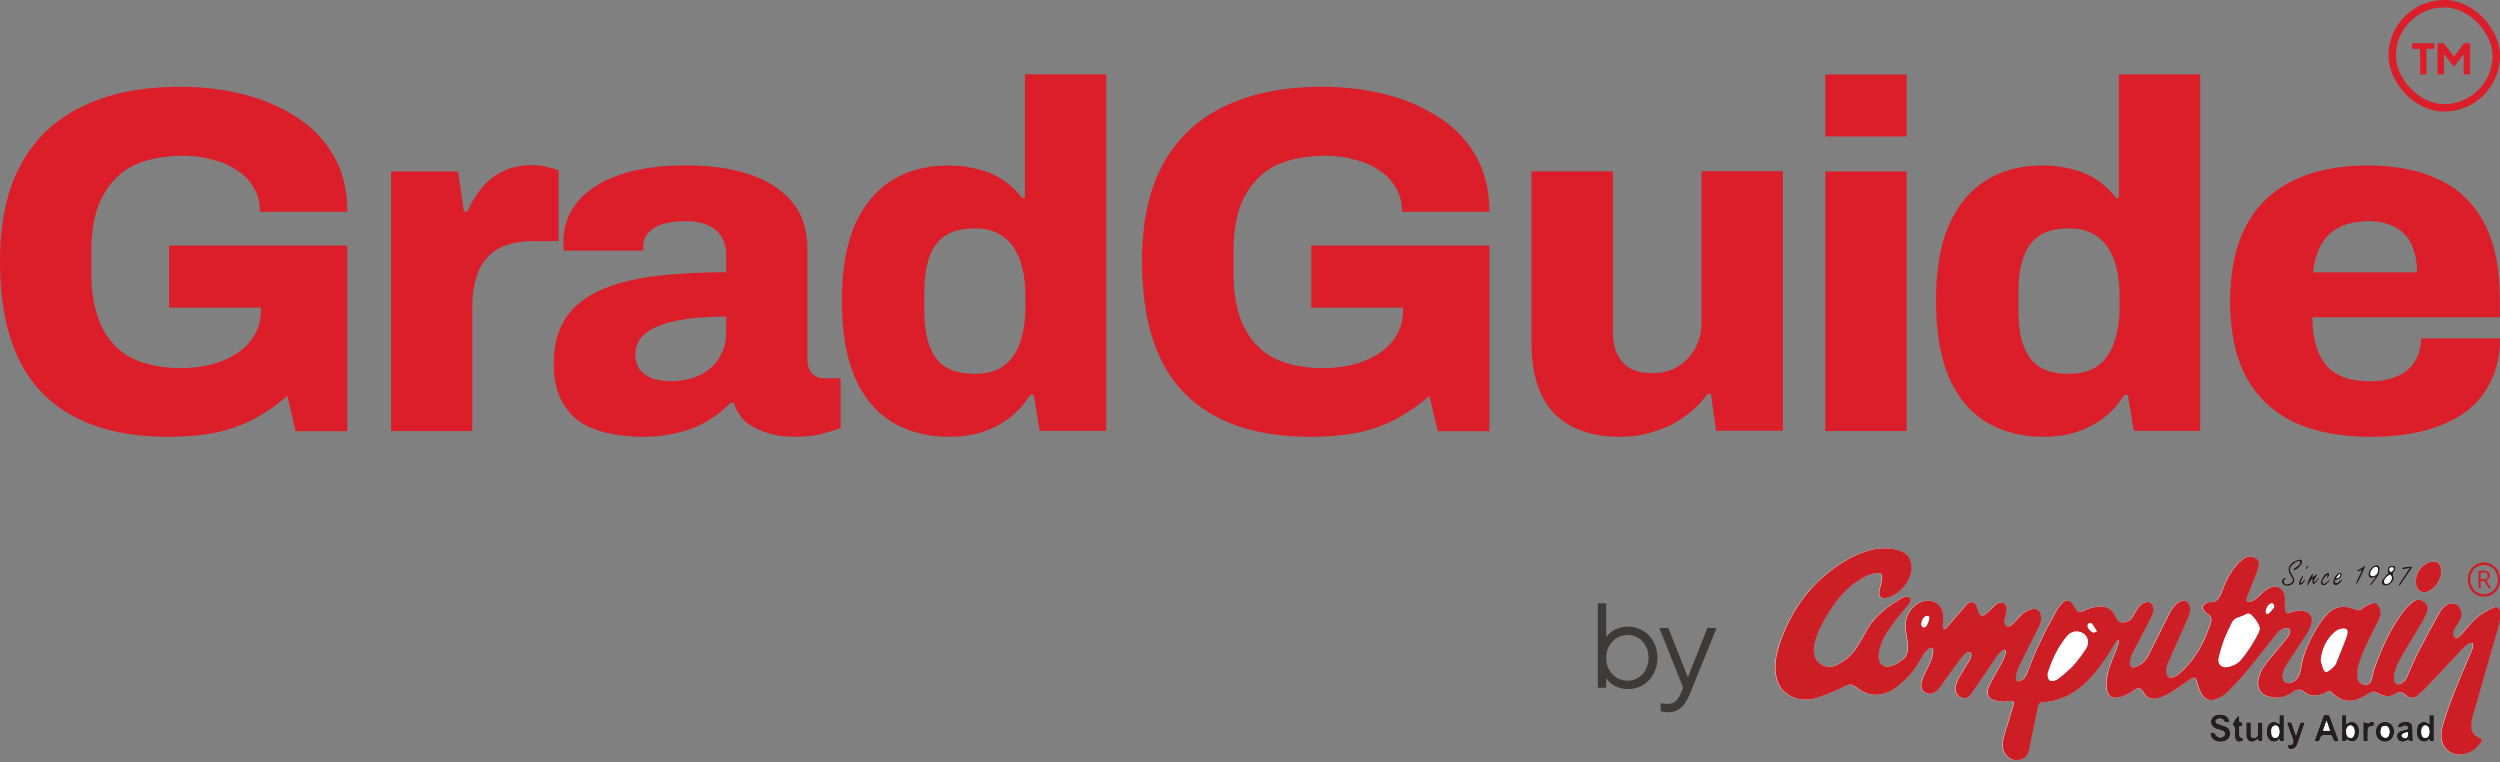 <svg width="269" height="82" viewBox="0 0 269 82" fill="none" xmlns="http://www.w3.org/2000/svg">
<rect x="0" y="0" width="269" height="82" fill="#808080" stroke="none"/>
<path d="M175.176 74.144C174.624 74.144 174.124 74.02 173.676 73.772C173.236 73.516 172.904 73.156 172.68 72.692L172.824 72.56V74H171.924V64.916H172.824V69.008L172.68 68.756C172.936 68.348 173.276 68.024 173.7 67.784C174.132 67.544 174.624 67.424 175.176 67.424C175.784 67.424 176.324 67.572 176.796 67.868C177.276 68.156 177.652 68.552 177.924 69.056C178.204 69.56 178.344 70.136 178.344 70.784C178.344 71.424 178.204 72 177.924 72.512C177.652 73.016 177.276 73.416 176.796 73.712C176.324 74 175.784 74.144 175.176 74.144ZM175.128 73.244C175.56 73.244 175.944 73.136 176.28 72.92C176.624 72.704 176.892 72.412 177.084 72.044C177.284 71.668 177.384 71.248 177.384 70.784C177.384 70.312 177.284 69.892 177.084 69.524C176.892 69.156 176.624 68.864 176.28 68.648C175.944 68.432 175.56 68.324 175.128 68.324C174.696 68.324 174.304 68.432 173.952 68.648C173.608 68.864 173.332 69.16 173.124 69.536C172.924 69.904 172.824 70.32 172.824 70.784C172.824 71.248 172.924 71.668 173.124 72.044C173.332 72.412 173.608 72.704 173.952 72.92C174.304 73.136 174.696 73.244 175.128 73.244ZM179.463 76.64C179.335 76.64 179.203 76.628 179.067 76.604C178.939 76.588 178.811 76.556 178.683 76.508V75.668C178.763 75.676 178.863 75.688 178.983 75.704C179.111 75.728 179.239 75.74 179.367 75.74C179.759 75.74 180.059 75.656 180.267 75.488C180.475 75.328 180.679 75.016 180.879 74.552L181.287 73.592L181.263 74.384L178.539 67.568H179.511L181.743 73.196H181.491L183.711 67.568H184.707L181.767 74.816C181.639 75.128 181.475 75.424 181.275 75.704C181.083 75.984 180.839 76.208 180.543 76.376C180.247 76.552 179.887 76.64 179.463 76.64Z" fill="#3D3A3A"/>
<path d="M18.098 47C12.189 47 7.682 45.445 4.59 42.335C1.525 39.225 0 34.491 0 28.134C0 23.933 0.742 20.454 2.24 17.699C3.765 14.902 5.978 12.829 8.864 11.451C11.777 10.033 15.281 9.337 19.376 9.337C21.836 9.337 24.145 9.623 26.316 10.183C28.487 10.742 30.411 11.601 32.088 12.72C33.764 13.811 35.056 15.216 35.99 16.908C36.911 18.572 37.378 20.523 37.378 22.787H27.979C27.979 21.832 27.759 20.986 27.333 20.25C26.907 19.472 26.302 18.831 25.519 18.34C24.777 17.808 23.897 17.426 22.908 17.18C21.905 16.894 20.86 16.758 19.761 16.758C18.126 16.758 16.669 16.976 15.377 17.399C14.127 17.822 13.096 18.476 12.285 19.363C11.461 20.25 10.842 21.327 10.416 22.596C10.032 23.865 9.826 25.352 9.826 27.043V29.376C9.826 31.64 10.183 33.523 10.897 35.05C11.612 36.565 12.67 37.724 14.099 38.488C15.556 39.225 17.342 39.606 19.431 39.606C21.067 39.606 22.523 39.361 23.815 38.87C25.134 38.379 26.165 37.669 26.907 36.755C27.69 35.801 28.075 34.668 28.075 33.359V33.1H18.194V26.429H37.364V46.4H31.813L30.906 42.58C29.806 43.576 28.611 44.395 27.333 45.077C26.082 45.745 24.694 46.236 23.169 46.563C21.671 46.85 19.981 47 18.098 47ZM42.078 46.373V18.449H49.279L49.925 22.746H50.296C50.722 21.791 51.244 20.945 51.849 20.209C52.495 19.431 53.25 18.831 54.144 18.408C55.064 17.985 56.081 17.767 57.181 17.767C57.826 17.767 58.404 17.835 58.94 17.985C59.475 18.094 59.86 18.217 60.108 18.354V25.938H57.332C56.232 25.938 55.257 26.102 54.391 26.416C53.566 26.702 52.893 27.152 52.357 27.793C51.821 28.393 51.436 29.13 51.189 30.017C50.942 30.904 50.818 31.927 50.818 33.086V46.386H42.078V46.373ZM69.012 47C67.844 47 66.676 46.877 65.549 46.632C64.45 46.413 63.433 46.032 62.512 45.472C61.619 44.872 60.905 44.053 60.382 43.03C59.846 42.007 59.585 40.711 59.585 39.156C59.585 37.138 60.011 35.501 60.863 34.232C61.715 32.963 62.952 31.968 64.546 31.258C66.181 30.521 68.147 30.003 70.414 29.717C72.723 29.43 75.306 29.294 78.151 29.294V27.561C78.151 26.743 77.986 26.075 77.67 25.543C77.354 24.983 76.873 24.547 76.227 24.274C75.622 23.96 74.798 23.796 73.767 23.796C72.846 23.796 72.022 23.906 71.307 24.11C70.634 24.328 70.112 24.642 69.754 25.065C69.397 25.447 69.219 25.924 69.219 26.497V26.975H60.671C60.63 26.797 60.616 26.661 60.616 26.552C60.616 26.416 60.616 26.238 60.616 26.02C60.616 24.356 61.138 22.91 62.169 21.668C63.241 20.427 64.752 19.472 66.704 18.804C68.655 18.135 71.032 17.794 73.808 17.794C76.406 17.794 78.673 18.108 80.583 18.749C82.534 19.39 84.074 20.359 85.173 21.668C86.314 22.978 86.877 24.683 86.877 26.811V38.733C86.877 39.334 87.042 39.811 87.358 40.166C87.715 40.52 88.141 40.698 88.636 40.698H90.45V46.045C90.065 46.222 89.433 46.413 88.581 46.632C87.757 46.877 86.767 47 85.585 47C84.376 47 83.304 46.836 82.383 46.523C81.49 46.236 80.748 45.827 80.143 45.309C79.58 44.749 79.181 44.094 78.975 43.344H78.604C77.931 44.053 77.134 44.681 76.2 45.254C75.306 45.813 74.262 46.25 73.053 46.523C71.898 46.85 70.538 47 69.012 47ZM72.269 41.011C73.121 41.011 73.905 40.889 74.619 40.643C75.334 40.398 75.938 40.057 76.433 39.634C76.969 39.17 77.381 38.624 77.656 37.997C77.972 37.356 78.137 36.674 78.137 35.923V34.068C76.103 34.068 74.358 34.205 72.901 34.491C71.445 34.778 70.318 35.214 69.535 35.814C68.751 36.414 68.367 37.178 68.367 38.092C68.367 38.761 68.531 39.334 68.847 39.784C69.205 40.207 69.672 40.52 70.236 40.739C70.813 40.93 71.486 41.011 72.269 41.011ZM102.172 47C99.781 47 97.719 46.468 95.974 45.404C94.229 44.34 92.896 42.73 91.975 40.589C91.055 38.433 90.587 35.678 90.587 32.322C90.587 29.035 91.055 26.334 91.975 24.219C92.937 22.064 94.27 20.454 95.974 19.404C97.678 18.34 99.698 17.808 102.007 17.808C103.106 17.808 104.165 17.931 105.154 18.176C106.185 18.422 107.092 18.817 107.875 19.336C108.699 19.868 109.386 20.523 109.964 21.3H110.28V8H119.033V46.359H111.874L111.228 42.485H110.857C109.895 43.999 108.672 45.131 107.174 45.881C105.704 46.632 104.027 47 102.172 47ZM104.893 40.22C106.171 40.22 107.201 39.934 107.985 39.375C108.809 38.774 109.386 37.942 109.744 36.878C110.129 35.787 110.335 34.505 110.335 33.059V31.79C110.335 30.726 110.225 29.758 110.019 28.871C109.799 27.984 109.483 27.234 109.057 26.593C108.631 25.952 108.054 25.461 107.353 25.106C106.679 24.751 105.855 24.574 104.893 24.574C103.574 24.574 102.502 24.833 101.691 25.365C100.908 25.897 100.344 26.675 99.987 27.698C99.63 28.721 99.451 29.989 99.451 31.517V33.373C99.451 34.859 99.63 36.114 99.987 37.138C100.344 38.16 100.908 38.938 101.691 39.47C102.515 39.975 103.574 40.22 104.893 40.22ZM140.979 47C135.07 47 130.563 45.445 127.471 42.335C124.407 39.225 122.881 34.491 122.881 28.134C122.881 23.933 123.623 20.454 125.121 17.699C126.646 14.902 128.859 12.829 131.745 11.451C134.658 10.033 138.162 9.337 142.257 9.337C144.717 9.337 147.026 9.623 149.197 10.183C151.368 10.742 153.292 11.601 154.969 12.72C156.645 13.811 157.937 15.216 158.871 16.908C159.792 18.572 160.259 20.523 160.259 22.787H150.86C150.86 21.832 150.64 20.986 150.214 20.25C149.788 19.472 149.183 18.831 148.4 18.34C147.658 17.808 146.778 17.426 145.789 17.18C144.8 16.894 143.742 16.758 142.642 16.758C141.007 16.758 139.55 16.976 138.272 17.399C137.022 17.822 135.991 18.476 135.18 19.363C134.356 20.25 133.737 21.327 133.311 22.596C132.927 23.865 132.72 25.352 132.72 27.043V29.376C132.72 31.64 133.078 33.523 133.792 35.05C134.507 36.565 135.579 37.724 136.994 38.488C138.451 39.225 140.237 39.606 142.34 39.606C143.975 39.606 145.432 39.361 146.71 38.87C148.029 38.379 149.06 37.669 149.802 36.755C150.585 35.801 150.97 34.668 150.97 33.359V33.1H141.089V26.429H160.259V46.4H154.708L153.801 42.58C152.701 43.576 151.506 44.395 150.228 45.077C148.977 45.745 147.589 46.236 146.064 46.563C144.552 46.85 142.862 47 140.979 47ZM174.304 47C171.281 47 168.931 46.168 167.254 44.504C165.619 42.839 164.794 40.302 164.794 36.878V18.436H173.548V35.651C173.548 36.387 173.63 37.042 173.809 37.615C174.015 38.174 174.304 38.652 174.661 39.047C175.018 39.429 175.458 39.716 175.994 39.893C176.557 40.07 177.162 40.152 177.808 40.152C178.839 40.152 179.746 39.92 180.529 39.456C181.312 38.965 181.931 38.311 182.398 37.492C182.865 36.646 183.085 35.732 183.085 34.737V18.422H191.839V46.345H184.638L184.102 42.376H183.731C183.085 43.29 182.274 44.108 181.271 44.817C180.309 45.527 179.223 46.059 178.014 46.413C176.873 46.809 175.623 47 174.304 47ZM196.401 14.684V8.014H205.155V14.684H196.401ZM196.401 46.373V18.449H205.155V46.373H196.401ZM219.9 47C217.522 47 215.447 46.468 213.702 45.404C211.957 44.34 210.624 42.73 209.703 40.589C208.782 38.433 208.315 35.678 208.315 32.322C208.315 29.035 208.782 26.334 209.703 24.219C210.665 22.064 211.998 20.454 213.702 19.404C215.406 18.34 217.426 17.808 219.735 17.808C220.834 17.808 221.892 17.931 222.882 18.176C223.912 18.422 224.819 18.817 225.603 19.336C226.414 19.868 227.114 20.523 227.678 21.3H227.994V8H236.747V46.359H229.602L228.956 42.485H228.585C227.623 43.999 226.4 45.131 224.902 45.881C223.418 46.632 221.741 47 219.9 47ZM222.621 40.22C223.899 40.22 224.929 39.934 225.713 39.375C226.537 38.774 227.114 37.942 227.472 36.878C227.87 35.787 228.063 34.505 228.063 33.059V31.79C228.063 30.726 227.953 29.758 227.746 28.871C227.54 27.984 227.21 27.234 226.784 26.593C226.358 25.952 225.795 25.461 225.08 25.106C224.407 24.751 223.583 24.574 222.621 24.574C221.301 24.574 220.23 24.833 219.419 25.365C218.636 25.897 218.072 26.675 217.715 27.698C217.357 28.721 217.179 29.989 217.179 31.517V33.373C217.179 34.859 217.357 36.114 217.715 37.138C218.072 38.16 218.636 38.938 219.419 39.47C220.23 39.975 221.301 40.22 222.621 40.22ZM255.066 47C251.864 47 249.143 46.482 246.903 45.459C244.663 44.395 242.931 42.785 241.722 40.643C240.554 38.488 239.963 35.732 239.963 32.377C239.963 29.089 240.554 26.375 241.722 24.219C242.89 22.064 244.594 20.454 246.793 19.404C249.005 18.34 251.658 17.808 254.749 17.808C257.814 17.808 260.384 18.326 262.486 19.349C264.616 20.372 266.238 21.941 267.337 24.069C268.437 26.184 268.986 28.925 268.986 32.281V34.136H248.813C248.813 35.623 249.033 36.878 249.459 37.901C249.885 38.925 250.544 39.702 251.438 40.234C252.331 40.766 253.513 41.025 255.011 41.025C255.904 41.025 256.687 40.916 257.36 40.711C258.034 40.493 258.611 40.193 259.065 39.811C259.532 39.388 259.889 38.897 260.136 38.324C260.384 37.765 260.507 37.124 260.507 36.414H269C269 38.106 268.684 39.634 268.038 40.971C267.433 42.28 266.526 43.385 265.317 44.313C264.108 45.199 262.624 45.868 260.892 46.332C259.174 46.782 257.237 47 255.066 47ZM248.868 29.308H260.081C260.081 28.393 259.958 27.589 259.71 26.92C259.504 26.211 259.161 25.624 258.693 25.174C258.267 24.71 257.732 24.383 257.086 24.165C256.481 23.919 255.766 23.796 254.956 23.796C253.678 23.796 252.606 24.015 251.754 24.438C250.902 24.86 250.242 25.474 249.775 26.293C249.321 27.098 249.019 28.107 248.868 29.308Z" fill="#DB1E29"/>
<rect x="257.4" y="0.4" width="11.2" height="11.2" rx="5.6" stroke="#DB1E29" stroke-width="0.8"/>
<path d="M260.4 8V5.255H259.55V4.647H261.935V5.255H261.098V8H260.4ZM262.28 8V4.647H262.955L264.21 6.312H263.895L265.115 4.647H265.79V8H265.092V5.417L265.371 5.48L264.08 7.145H263.99L262.743 5.48L262.977 5.417V8H262.28Z" fill="#DB1E29"/>
<g clip-path="url(#clip0_56_694)">
<path d="M227.814 68.824C227.843 68.833 227.872 68.841 227.9 68.85C227.9 69.008 227.942 69.182 227.893 69.323C227.693 69.889 227.472 70.448 227.246 71.004C226.864 71.944 226.583 72.903 226.63 73.932C226.671 74.824 227.246 75.266 228.095 75.012C228.486 74.895 228.85 74.685 229.219 74.504C229.336 74.447 229.43 74.346 229.537 74.269C230.009 73.929 230.3 73.987 230.605 74.481C230.634 74.529 230.664 74.578 230.695 74.624C231.008 75.097 231.456 75.262 232.015 75.148C232.695 75.011 233.283 74.677 233.85 74.306C234.433 73.924 234.986 73.498 235.569 73.115C236.074 72.784 236.217 72.873 236.384 73.447C236.511 73.883 236.656 74.333 236.894 74.714C237.274 75.324 237.8 75.469 238.46 75.2C238.814 75.056 239.195 74.895 239.46 74.636C240.213 73.899 240.951 73.14 241.626 72.331C242.753 70.977 243.827 69.579 244.922 68.199C245.162 67.897 245.441 67.658 245.833 67.574C246.191 67.498 246.487 67.793 246.36 68.135C246.29 68.325 246.172 68.506 246.043 68.664C245.432 69.419 244.817 70.17 244.19 70.911C243.701 71.49 243.249 72.084 243.036 72.829C242.735 73.881 243.114 74.688 244.111 74.959C245.001 75.201 245.853 75.056 246.605 74.503C247.139 74.109 247.496 74.096 248.022 74.516C248.289 74.731 248.587 74.843 248.933 74.839C249.446 74.834 249.919 74.697 250.351 74.427C250.544 74.306 250.691 74.327 250.85 74.489C251.864 75.525 252.821 75.586 253.788 75.186C254.193 75.017 254.571 74.778 254.951 74.553C255.21 74.399 255.454 74.37 255.72 74.528C255.866 74.613 256.022 74.682 256.178 74.747C256.666 74.951 257.178 74.981 257.618 74.693C258.091 74.382 258.431 74.401 258.848 74.799C259.269 75.201 259.767 75.15 260.193 74.753C260.608 74.368 261.02 73.979 261.409 73.569C262.621 72.288 263.82 70.995 265.032 69.714C265.198 69.538 265.394 69.382 265.6 69.256C265.71 69.189 265.872 69.207 266.01 69.187C266.031 69.337 266.103 69.502 266.064 69.634C265.966 69.956 265.822 70.265 265.688 70.575C264.676 72.933 263.651 75.284 262.91 77.746C262.757 78.253 262.616 78.753 262.646 79.293C262.702 80.274 263.377 81.07 264.291 81.163C265.349 81.271 266.186 80.857 266.817 80.019C267.106 79.636 267.076 79.525 266.637 79.322C266.103 79.073 265.859 78.645 265.875 78.081C265.884 77.756 265.936 77.424 266.025 77.111C266.877 74.122 267.746 71.138 268.599 68.15C268.811 67.411 269.067 66.678 268.984 65.886C268.932 65.384 268.64 65.193 268.184 65.407C267.828 65.575 267.478 65.765 267.145 65.976C266.231 66.557 265.565 67.394 264.875 68.206C264.738 68.367 264.567 68.51 264.388 68.621C264.211 68.731 264.062 68.655 263.989 68.455C263.885 68.168 263.94 67.898 264.093 67.646C264.254 67.38 264.425 67.12 264.588 66.856C264.783 66.538 264.847 66.195 264.789 65.827C264.672 65.081 263.936 64.679 263.29 65.064C262.979 65.248 262.679 65.534 262.504 65.846C261.684 67.304 260.888 68.776 260.126 70.266C259.699 71.101 259.358 71.981 258.972 72.839C258.825 73.167 258.593 73.423 258.256 73.567C257.944 73.701 257.691 73.616 257.609 73.293C257.545 73.04 257.516 72.74 257.59 72.497C257.754 71.961 257.935 71.415 258.211 70.93C258.95 69.631 259.751 68.367 260.509 67.078C260.751 66.668 260.972 66.238 261.132 65.792C261.29 65.351 261.096 64.937 260.714 64.69C260.368 64.466 259.935 64.479 259.584 64.77C259.288 65.016 258.993 65.275 258.754 65.573C257.319 67.366 256.4 69.438 255.585 71.559C255.401 72.038 255.311 72.553 255.173 73.05C255.102 73.308 255.019 73.567 254.722 73.65C254.195 73.797 253.702 73.495 253.645 72.949C253.605 72.562 253.573 72.143 253.676 71.778C253.877 71.068 254.136 70.368 254.442 69.695C254.899 68.686 255.414 67.704 255.91 66.714C256.143 66.249 256.192 65.783 255.956 65.307C255.795 64.982 255.51 64.8 255.2 64.916C254.827 65.055 254.446 65.228 254.139 65.473C253.882 65.677 253.69 65.7 253.401 65.591C253.053 65.459 252.686 65.335 252.319 65.302C251.352 65.214 250.645 65.704 250.074 66.427C249.173 67.567 248.507 68.845 247.988 70.189C247.734 70.848 247.623 71.564 247.482 72.26C247.346 72.926 246.893 73.427 246.298 73.499C245.873 73.551 245.615 73.332 245.581 72.905C245.539 72.39 245.723 71.942 245.994 71.526C246.714 70.422 247.454 69.332 248.165 68.223C248.375 67.894 248.562 67.534 248.672 67.163C248.879 66.46 248.501 65.836 247.858 65.745C247.367 65.675 246.883 65.702 246.418 65.91C246.074 66.064 245.909 65.976 245.834 65.603C245.807 65.466 245.816 65.321 245.816 65.18C245.814 64.897 245.834 64.614 245.817 64.332C245.754 63.311 244.952 62.83 244.053 63.316C243.665 63.526 243.323 63.847 243.013 64.169C242.754 64.437 242.477 64.641 242.126 64.739C242.002 64.773 241.81 64.796 241.74 64.729C241.67 64.662 241.672 64.462 241.713 64.345C241.867 63.902 242.05 63.469 242.221 63.032C242.467 62.402 242.736 61.78 242.945 61.138C243.054 60.803 243.095 60.42 242.786 60.133C242.445 59.817 241.686 59.841 241.321 60.141C240.223 61.046 239.564 62.233 239.092 63.546C239.001 63.801 238.891 64.057 238.738 64.278C238.521 64.593 238.251 64.855 237.803 64.789C237.679 64.771 237.516 64.783 237.419 64.851C237.242 64.973 237.023 65.124 236.971 65.307C236.93 65.446 237.106 65.661 237.213 65.824C237.271 65.913 237.386 65.966 237.477 66.033C237.91 66.353 238 66.645 237.812 67.157C237.676 67.528 237.537 67.897 237.389 68.263C236.733 69.884 235.803 71.318 234.469 72.468C234.268 72.641 234.023 72.786 233.774 72.876C233.392 73.013 233.14 72.824 233.069 72.426C232.977 71.911 233.183 71.467 233.382 71.02C234.056 69.499 234.736 67.981 235.41 66.459C235.593 66.047 235.693 65.622 235.562 65.171C235.419 64.679 235.012 64.487 234.554 64.719C234.388 64.802 234.232 64.917 234.097 65.045C233.62 65.494 233.359 66.08 233.076 66.656C232.433 67.964 231.778 69.265 231.11 70.559C230.825 71.112 230.378 71.512 229.793 71.744C229.34 71.923 229.1 71.733 229.143 71.254C229.187 70.743 229.411 70.304 229.646 69.861C230.255 68.715 230.854 67.564 231.449 66.411C231.638 66.043 231.731 65.655 231.609 65.239C231.495 64.851 231.252 64.706 230.862 64.803C230.485 64.897 230.204 65.13 229.995 65.443C229.802 65.732 229.63 66.036 229.457 66.338C229.207 66.775 228.804 66.963 228.332 66.975C227.908 66.986 227.731 66.644 227.575 66.312C227.563 66.287 227.547 66.263 227.535 66.238C227.187 65.495 226.592 65.212 225.79 65.265C225.214 65.303 224.686 65.471 224.174 65.724C223.708 65.954 223.538 65.895 223.266 65.46C223.161 65.292 223.063 65.12 222.945 64.961C222.634 64.54 222.262 64.484 221.897 64.855C221.63 65.126 221.397 65.446 221.21 65.778C220.002 67.919 218.923 70.122 218.089 72.437C217.948 72.827 217.722 73.109 217.336 73.26C217.046 73.373 216.843 73.264 216.876 72.956C216.914 72.6 216.977 72.223 217.131 71.904C217.873 70.36 218.65 68.832 219.416 67.299C219.604 66.921 219.641 66.526 219.543 66.119C219.427 65.638 219.059 65.423 218.583 65.549C218.126 65.668 217.729 65.893 217.399 66.23C217.089 66.547 216.788 66.872 216.484 67.195C216.306 67.385 216.058 67.492 215.853 67.36C215.718 67.274 215.643 67.017 215.634 66.831C215.623 66.615 215.718 66.395 215.758 66.175C215.801 65.937 215.875 65.695 215.863 65.458C215.834 64.903 215.351 64.664 214.875 64.95C214.763 65.017 214.665 65.11 214.569 65.199C214.251 65.493 213.953 65.811 213.618 66.084C213.27 66.366 213.004 66.278 212.838 65.853C212.763 65.662 212.731 65.454 212.666 65.259C212.495 64.749 212.006 64.629 211.625 65.007C211.478 65.153 211.348 65.315 211.212 65.472C210.6 66.176 209.992 66.884 209.373 67.582C209.308 67.656 209.182 67.677 209.085 67.722C209.056 67.621 209.002 67.52 209.005 67.42C209.014 67.045 209.068 66.669 209.057 66.296C209.022 65.115 207.986 64.379 206.852 64.711C205.838 65.008 205.013 66.077 205.008 67.204C205.005 67.771 205.102 68.344 205.205 68.906C205.354 69.732 205.324 70.507 204.602 71.058C204.258 71.321 203.849 71.53 203.438 71.669C202.732 71.908 202.119 71.482 202.106 70.737C202.098 70.316 202.175 69.873 202.31 69.472C202.675 68.388 203.362 67.481 204.049 66.584C204.456 66.054 204.905 65.556 205.332 65.042C205.533 64.801 205.576 64.475 205.436 64.316C205.308 64.17 204.983 64.159 204.721 64.296C204.629 64.343 204.539 64.396 204.451 64.45C204.226 64.588 204.001 64.725 203.779 64.867C202.471 65.703 201.375 66.736 200.65 68.135C200.353 68.709 200.005 69.258 199.656 69.804C199.155 70.589 198.427 71.127 197.616 71.548C196.585 72.083 195.339 71.486 195.158 70.355C195.096 69.967 195.126 69.536 195.229 69.155C195.605 67.759 196.315 66.514 197.113 65.323C198.083 63.876 199.308 62.688 200.894 61.925C201.229 61.764 201.627 61.709 202.003 61.666C202.302 61.631 202.476 61.796 202.48 62.096C202.484 62.352 202.41 62.611 202.359 62.867C202.3 63.16 202.19 63.447 202.171 63.742C202.139 64.236 202.416 64.44 202.907 64.337C204.202 64.064 205.404 62.788 205.597 61.48C205.783 60.222 205.235 59.41 203.996 59.139C203.119 58.949 202.235 58.951 201.361 59.158C200.205 59.432 199.141 59.939 198.146 60.571C195.033 62.546 192.91 65.322 191.643 68.757C191.186 69.996 190.856 71.271 191.063 72.62C191.202 73.522 191.604 74.258 192.392 74.751C193.391 75.377 194.487 75.401 195.553 75.063C196.569 74.74 197.553 74.293 198.513 73.824C198.975 73.598 199.257 73.587 199.676 73.932C200.884 74.922 202.289 75.024 203.589 74.232C204.121 73.907 204.602 73.481 205.052 73.046C205.788 72.334 206.342 71.481 206.822 70.576C206.976 70.287 207.224 70.028 207.48 69.818C207.759 69.589 208.008 69.721 207.982 70.085C207.958 70.414 207.872 70.752 207.746 71.059C207.524 71.597 207.242 72.11 207.004 72.642C206.885 72.906 206.777 73.182 206.72 73.464C206.644 73.836 206.681 74.205 207.024 74.459C207.364 74.71 207.744 74.698 208.091 74.51C208.304 74.394 208.495 74.201 208.643 74.002C209.359 73.044 210.052 72.069 210.763 71.107C210.969 70.827 211.185 70.548 211.437 70.309C211.543 70.208 211.781 70.134 211.904 70.183C212.107 70.263 212.125 70.494 212.042 70.698C211.975 70.863 211.904 71.029 211.812 71.181C211.462 71.761 211.089 72.328 210.753 72.916C210.602 73.181 210.483 73.476 210.409 73.772C210.271 74.322 210.516 74.849 210.956 75.038C211.415 75.236 211.753 75.108 212.133 74.558C213.054 73.225 213.961 71.884 214.885 70.554C215.033 70.342 215.222 70.152 215.419 69.983C215.492 69.921 215.662 69.908 215.749 69.951C215.805 69.978 215.831 70.163 215.799 70.253C215.674 70.606 215.548 70.962 215.373 71.291C215.003 71.99 214.594 72.667 214.219 73.362C214.078 73.624 213.958 73.906 213.883 74.192C213.734 74.762 213.955 75.146 214.509 75.332C215.065 75.519 215.633 75.545 216.209 75.436C216.628 75.356 216.733 75.476 216.609 75.888C216.319 76.85 216.025 77.811 215.731 78.771C215.571 79.294 215.424 79.816 215.473 80.375C215.537 81.117 216.118 81.75 216.818 81.788C217.564 81.828 218.144 81.531 218.302 80.65C218.434 79.92 218.594 79.195 218.744 78.469C218.915 77.641 219.085 76.814 219.26 75.987C219.32 75.704 219.484 75.566 219.795 75.556C220.151 75.544 220.51 75.495 220.858 75.419C222.528 75.055 223.835 74.092 224.963 72.864C225.969 71.77 226.788 70.54 227.519 69.249C227.604 69.1 227.715 68.966 227.814 68.824Z" fill="white"/>
<path d="M259.924 62.5C259.948 62.98 260.011 63.392 260.432 63.618C260.865 63.851 261.26 63.678 261.618 63.432C262.179 63.047 262.488 62.49 262.643 61.836C262.73 61.472 262.681 61.128 262.523 60.797C262.419 60.577 262.238 60.422 261.996 60.432C261.721 60.444 261.415 60.456 261.181 60.58C260.403 60.994 260.007 61.681 259.924 62.5Z" fill="white"/>
<path d="M237.831 78.873C237.867 79.378 238.098 79.649 238.558 79.771C238.892 79.86 239.215 79.827 239.521 79.685C239.836 79.538 239.966 79.252 239.966 78.924C239.966 78.579 239.816 78.298 239.477 78.168C239.197 78.06 238.903 77.99 238.623 77.882C238.396 77.793 238.339 77.608 238.469 77.464C238.639 77.274 239.159 77.269 239.253 77.495C239.393 77.83 239.626 77.719 239.87 77.711C239.866 77.635 239.873 77.569 239.857 77.509C239.739 77.063 239.36 76.845 238.764 76.878C238.286 76.903 237.957 77.172 237.902 77.579C237.852 77.96 238.111 78.309 238.554 78.451C238.759 78.516 238.981 78.547 239.17 78.643C239.282 78.699 239.421 78.86 239.411 78.959C239.398 79.084 239.268 79.247 239.147 79.3C238.805 79.449 238.509 79.295 238.343 78.955C238.311 78.888 238.205 78.832 238.126 78.82C238.039 78.807 237.944 78.85 237.831 78.873Z" fill="white"/>
<path d="M251.639 79.733C251.641 79.714 251.651 79.693 251.645 79.678C251.319 78.807 250.99 77.939 250.668 77.067C250.584 76.84 250.402 76.96 250.262 76.931C250.105 76.897 250.029 76.975 249.976 77.122C249.69 77.927 249.395 78.729 249.105 79.532C249.081 79.598 249.067 79.668 249.028 79.808C249.247 79.68 249.544 79.92 249.603 79.62C249.7 79.12 250.003 79.056 250.416 79.113C250.49 79.124 250.568 79.124 250.642 79.113C250.839 79.086 250.923 79.183 250.983 79.361C251.138 79.818 251.145 79.816 251.639 79.733Z" fill="white"/>
<path d="M245.747 79.754C245.747 78.799 245.747 77.874 245.747 76.947C245.58 76.947 245.434 76.947 245.259 76.947C245.259 77.266 245.259 77.57 245.259 77.903C245.191 77.87 245.154 77.861 245.129 77.838C244.729 77.464 244.035 77.739 243.947 78.276C243.901 78.557 243.878 78.861 243.933 79.137C244.058 79.764 244.739 80.064 245.208 79.564C245.222 79.549 245.259 79.553 245.288 79.548C245.307 79.621 245.326 79.688 245.344 79.754C245.483 79.754 245.604 79.754 245.747 79.754Z" fill="white"/>
<path d="M261.887 79.755C261.887 78.799 261.887 77.873 261.887 76.948C261.718 76.948 261.572 76.948 261.394 76.948C261.394 77.269 261.394 77.572 261.394 77.901C261.325 77.864 261.288 77.853 261.262 77.829C260.859 77.465 260.174 77.752 260.095 78.264C260.051 78.547 260.023 78.85 260.077 79.127C260.206 79.789 260.907 80.051 261.347 79.568C261.361 79.552 261.396 79.554 261.43 79.544C261.448 79.619 261.464 79.686 261.48 79.755C261.621 79.755 261.743 79.755 261.887 79.755Z" fill="white"/>
<path d="M252.463 79.547C253.084 79.961 253.604 79.832 253.777 79.205C253.843 78.968 253.835 78.704 253.825 78.455C253.8 77.854 253.126 77.378 252.537 77.873C252.528 77.881 252.503 77.87 252.451 77.862C252.451 77.562 252.451 77.257 252.451 76.947C252.281 76.947 252.144 76.947 252.005 76.947C252.005 77.89 252.005 78.817 252.005 79.756C252.202 79.74 252.436 79.877 252.463 79.547Z" fill="white"/>
<path d="M247.076 79.093C247.056 79.094 247.037 79.094 247.018 79.095C246.907 78.76 246.796 78.427 246.687 78.092C246.549 77.667 246.533 77.658 246.079 77.761C246.082 77.78 246.082 77.799 246.088 77.815C246.302 78.417 246.518 79.017 246.731 79.619C246.827 79.891 246.673 80.146 246.399 80.171C246.326 80.178 246.254 80.172 246.181 80.172C246.183 80.585 246.285 80.665 246.652 80.591C246.931 80.534 247.098 80.367 247.188 80.106C247.395 79.502 247.605 78.9 247.814 78.297C247.877 78.115 247.939 77.933 248.003 77.744C247.518 77.696 247.518 77.696 247.388 78.108C247.284 78.436 247.18 78.765 247.076 79.093Z" fill="white"/>
<path d="M257.611 78.754C257.621 78.12 257.221 77.674 256.639 77.669C256.059 77.664 255.63 78.112 255.627 78.727C255.624 79.356 256.025 79.803 256.606 79.816C257.175 79.828 257.601 79.377 257.611 78.754Z" fill="white"/>
<path d="M257.993 78.217C258.297 78.329 258.284 78.309 258.527 78.153C258.637 78.083 258.813 78.081 258.95 78.103C259.018 78.114 259.097 78.245 259.111 78.332C259.118 78.377 259.005 78.471 258.931 78.495C258.745 78.558 258.546 78.582 258.358 78.641C257.99 78.759 257.837 79.058 257.947 79.415C258.042 79.722 258.388 79.892 258.727 79.784C258.868 79.739 258.998 79.662 259.133 79.599C259.128 79.625 259.123 79.651 259.119 79.677C259.301 79.712 259.484 79.747 259.632 79.776C259.617 79.245 259.611 78.767 259.587 78.291C259.58 78.157 259.559 77.992 259.478 77.898C259.232 77.617 258.885 77.643 258.557 77.688C258.266 77.729 258.058 77.893 257.993 78.217Z" fill="white"/>
<path d="M241.697 77.731C241.697 78.25 241.676 78.739 241.703 79.225C241.726 79.632 242.075 79.895 242.444 79.801C242.601 79.762 242.737 79.644 242.884 79.564C242.906 79.552 242.935 79.552 242.969 79.545C242.986 79.618 243.001 79.686 243.015 79.745C243.165 79.745 243.292 79.745 243.445 79.745C243.445 79.401 243.445 79.073 243.445 78.746C243.445 78.41 243.445 78.075 243.445 77.738C243.258 77.738 243.112 77.738 242.957 77.738C242.95 77.789 242.942 77.825 242.942 77.861C242.939 78.237 242.944 78.614 242.932 78.99C242.923 79.249 242.728 79.439 242.503 79.416C242.25 79.39 242.19 79.212 242.197 78.991C242.2 78.915 242.195 78.84 242.195 78.765C242.195 78.421 242.195 78.077 242.195 77.731C242.009 77.731 241.869 77.731 241.697 77.731Z" fill="white"/>
<path d="M240.873 77.003C240.744 77.141 240.594 77.276 240.475 77.435C240.395 77.541 240.359 77.681 240.304 77.806C240.28 77.797 240.256 77.789 240.232 77.78C240.232 77.882 240.232 77.984 240.232 78.085C240.259 78.077 240.287 78.068 240.314 78.06C240.367 78.168 240.454 78.273 240.464 78.385C240.488 78.656 240.472 78.93 240.479 79.202C240.495 79.778 240.792 79.956 241.351 79.71C241.342 79.607 241.332 79.498 241.322 79.389C241.301 79.405 241.279 79.421 241.258 79.437C241.159 79.355 240.984 79.28 240.975 79.189C240.941 78.847 240.961 78.499 240.961 78.147C241.089 78.128 241.187 78.114 241.283 78.099C241.283 77.965 241.283 77.849 241.283 77.733C240.684 77.729 241.099 77.249 240.873 77.003Z" fill="white"/>
<path d="M246.015 62.189C245.772 62.136 245.589 62.244 245.542 62.453C245.487 62.701 245.617 62.929 245.859 63.008C246.167 63.108 246.565 63.001 246.766 62.768C247.001 62.498 246.889 62.247 246.732 61.994C246.654 61.866 246.58 61.734 246.515 61.599C246.389 61.337 246.403 61.072 246.6 60.861C246.757 60.693 246.951 60.552 247.15 60.434C247.234 60.383 247.372 60.422 247.485 60.42C247.454 60.536 247.458 60.69 247.384 60.76C247.217 60.919 247.008 61.034 246.821 61.174C246.784 61.202 246.769 61.261 246.744 61.305C246.791 61.322 246.841 61.359 246.884 61.352C247.19 61.302 247.655 60.842 247.719 60.535C247.764 60.318 247.66 60.152 247.443 60.193C247.186 60.242 246.906 60.328 246.704 60.485C246.203 60.875 246.06 61.329 246.437 61.883C246.521 62.007 246.606 62.138 246.653 62.278C246.74 62.535 246.589 62.692 246.374 62.79C246.176 62.88 245.951 62.918 245.807 62.721C245.657 62.516 245.827 62.379 245.982 62.261C245.995 62.251 245.998 62.227 246.015 62.189Z" fill="white"/>
<path d="M254.285 77.677C254.285 78.42 254.285 79.083 254.285 79.743C254.454 79.743 254.6 79.743 254.773 79.743C254.773 79.378 254.767 79.031 254.775 78.684C254.786 78.228 254.913 78.12 255.366 78.17C255.41 78.043 255.454 77.912 255.499 77.781C255.207 77.568 254.981 77.686 254.841 77.836C254.631 77.776 254.476 77.732 254.285 77.677Z" fill="white"/>
<path d="M257.001 61.703C256.919 61.76 256.82 61.806 256.755 61.881C256.587 62.076 256.402 62.268 256.283 62.492C256.175 62.699 256.317 62.954 256.534 63.004C256.825 63.072 257.071 62.957 257.275 62.757C257.475 62.561 257.665 62.326 257.539 62.038C257.423 61.77 257.466 61.615 257.676 61.422C257.765 61.34 257.787 61.091 257.727 60.973C257.684 60.886 257.448 60.833 257.32 60.861C256.889 60.957 256.795 61.227 257.001 61.703Z" fill="white"/>
<path d="M254.925 62.968C254.947 62.99 254.968 63.012 254.99 63.034C255.079 62.967 255.187 62.914 255.253 62.829C255.477 62.54 255.717 62.256 255.891 61.938C256.006 61.727 256.053 61.461 256.067 61.216C256.088 60.867 255.829 60.713 255.501 60.854C255.135 61.011 254.933 61.312 254.846 61.684C254.757 62.064 254.972 62.26 255.35 62.166C255.411 62.151 255.472 62.137 255.611 62.104C255.352 62.43 255.138 62.699 254.925 62.968Z" fill="white"/>
<path d="M248.202 62.953C248.234 62.98 248.266 63.006 248.298 63.033C248.452 62.798 248.607 62.564 248.761 62.329C248.784 62.34 248.806 62.352 248.829 62.364C248.814 62.434 248.781 62.505 248.787 62.573C248.795 62.661 248.809 62.781 248.865 62.82C248.919 62.856 249.066 62.837 249.113 62.787C249.277 62.612 249.417 62.413 249.566 62.223C249.537 62.2 249.508 62.176 249.479 62.152C249.339 62.31 249.199 62.468 249.059 62.626C249.026 62.604 248.994 62.584 248.961 62.562C249.095 62.318 249.229 62.073 249.362 61.829C249.342 61.804 249.322 61.781 249.301 61.757C249.148 61.856 248.995 61.955 248.792 62.087C248.851 61.929 248.887 61.833 248.923 61.735C248.899 61.724 248.874 61.712 248.849 61.7C248.465 62.026 248.369 62.509 248.202 62.953Z" fill="white"/>
<path d="M259.271 61.163C259.177 61.277 259.1 61.357 259.04 61.447C258.73 61.917 258.422 62.387 258.122 62.862C258.093 62.908 258.121 62.989 258.123 63.055C258.172 63.025 258.238 63.006 258.268 62.963C258.674 62.376 259.077 61.787 259.475 61.194C259.515 61.133 259.518 61.047 259.538 60.973C259.459 60.96 259.378 60.931 259.301 60.939C259.059 60.965 258.817 61 258.577 61.042C258.517 61.053 258.465 61.108 258.409 61.142C258.466 61.177 258.525 61.244 258.58 61.241C258.794 61.229 259.007 61.195 259.271 61.163Z" fill="white"/>
<path d="M252.09 62.229C251.861 62.426 251.695 62.591 251.504 62.717C251.455 62.749 251.278 62.688 251.245 62.626C251.18 62.499 251.234 62.407 251.409 62.39C251.686 62.364 251.884 62.21 251.958 61.936C251.983 61.847 251.984 61.684 251.937 61.657C251.858 61.613 251.711 61.613 251.631 61.66C251.278 61.868 251.078 62.195 251.03 62.599C250.997 62.889 251.211 63.048 251.482 62.937C251.772 62.819 251.971 62.604 252.09 62.229Z" fill="white"/>
<path d="M253.49 62.971C253.779 62.687 254.544 61.042 254.498 60.852C254.192 61.034 253.898 61.208 253.605 61.383C253.624 61.422 253.642 61.46 253.661 61.5C253.799 61.46 253.936 61.422 254.101 61.375C253.91 61.933 253.518 62.388 253.49 62.971Z" fill="white"/>
<path d="M250.346 62.184C250.378 62.202 250.41 62.22 250.441 62.237C250.507 62.123 250.588 62.014 250.63 61.89C250.653 61.824 250.633 61.7 250.586 61.664C250.537 61.628 250.423 61.648 250.352 61.678C250.048 61.804 249.694 62.397 249.714 62.718C249.726 62.919 249.843 63.006 250.028 63.001C250.302 62.992 250.684 62.588 250.708 62.243C250.608 62.356 250.541 62.442 250.463 62.518C250.383 62.598 250.301 62.678 250.207 62.737C250.149 62.774 250.061 62.797 249.999 62.781C249.958 62.77 249.915 62.681 249.912 62.625C249.901 62.386 250.218 61.972 250.473 61.89C250.428 61.995 250.387 62.09 250.346 62.184Z" fill="white"/>
<path d="M248.062 62.245C247.923 62.4 247.783 62.555 247.643 62.71C247.612 62.689 247.581 62.667 247.55 62.647C247.66 62.413 247.77 62.179 247.881 61.944C247.851 61.931 247.821 61.918 247.792 61.905C247.563 62.14 247.397 62.416 247.36 62.75C247.339 62.942 247.47 63.021 247.63 62.925C247.877 62.778 248.03 62.549 248.062 62.245Z" fill="white"/>
<path d="M248.403 60.925C248.36 60.897 248.316 60.869 248.273 60.841C248.201 60.948 248.128 61.054 248.056 61.16C248.103 61.19 248.19 61.248 248.192 61.244C248.267 61.141 248.334 61.032 248.403 60.925Z" fill="white"/>
<path d="M225.638 67.929C225.421 67.595 225.268 67.331 225.08 67.094C225.038 67.04 224.862 67.042 224.78 67.083C224.709 67.119 224.647 67.247 224.647 67.334C224.649 67.597 225.026 68.019 225.288 68.053C225.372 68.064 225.466 67.993 225.638 67.929ZM243.813 65.847C243.835 65.891 243.855 65.999 243.919 66.042C243.964 66.072 244.094 66.036 244.142 65.987C244.342 65.781 244.549 65.574 244.703 65.335C244.752 65.259 244.676 65.052 244.595 64.963C244.546 64.909 244.344 64.927 244.263 64.986C243.993 65.181 243.854 65.466 243.813 65.847ZM206.761 67.226C206.801 67.283 206.863 67.469 206.974 67.505C207.063 67.534 207.26 67.41 207.323 67.303C207.449 67.09 207.533 66.845 207.597 66.604C207.622 66.51 207.577 66.339 207.506 66.294C207.432 66.248 207.263 66.276 207.181 66.335C206.916 66.524 206.778 66.796 206.761 67.226ZM249.744 71.059C249.837 71.389 249.913 71.726 250.03 72.047C250.099 72.237 250.272 72.374 250.479 72.241C250.861 71.998 251.227 71.73 251.406 71.284C251.747 70.43 252.095 69.579 252.428 68.721C252.511 68.505 252.577 68.272 252.594 68.043C252.616 67.752 252.47 67.636 252.183 67.641C251.796 67.646 251.475 67.803 251.192 68.056C250.301 68.853 249.862 69.858 249.744 71.059ZM220.355 72.478C220.344 73.156 220.58 73.358 221.031 73.243C221.2 73.2 221.367 73.112 221.506 73.007C221.8 72.787 222.077 72.544 222.357 72.307C223.201 71.593 223.858 70.716 224.456 69.801C224.918 69.093 224.615 68.233 223.853 68.013C223.266 67.843 222.777 68.033 222.396 68.501C221.702 69.355 221.169 70.305 220.76 71.323C220.582 71.764 220.445 72.221 220.355 72.478ZM243.151 67.695C243.138 67.563 243.144 67.503 243.125 67.451C242.94 66.924 242.606 66.495 242.197 66.129C242.043 65.991 241.841 66.006 241.642 66.115C241.43 66.232 241.205 66.341 240.973 66.402C240.567 66.508 240.294 66.736 240.125 67.119C239.881 67.669 239.581 68.196 239.374 68.759C239.126 69.435 238.915 70.129 238.756 70.83C238.626 71.404 239.056 71.862 239.597 71.783C240.218 71.692 240.768 71.451 241.18 70.945C241.885 70.08 242.486 69.149 242.991 68.156C243.075 67.992 243.114 67.806 243.151 67.695ZM227.851 68.825C227.752 68.966 227.641 69.101 227.556 69.25C226.825 70.54 226.005 71.771 225 72.865C223.872 74.093 222.564 75.055 220.894 75.42C220.547 75.496 220.188 75.545 219.832 75.556C219.52 75.567 219.357 75.704 219.297 75.988C219.122 76.814 218.951 77.642 218.781 78.469C218.631 79.196 218.47 79.92 218.339 80.65C218.18 81.531 217.6 81.828 216.854 81.789C216.155 81.751 215.574 81.118 215.509 80.375C215.461 79.817 215.608 79.295 215.768 78.772C216.062 77.811 216.356 76.85 216.646 75.888C216.77 75.477 216.665 75.357 216.246 75.436C215.67 75.545 215.102 75.52 214.546 75.333C213.992 75.147 213.77 74.763 213.92 74.193C213.995 73.906 214.115 73.625 214.256 73.363C214.631 72.667 215.04 71.99 215.41 71.292C215.585 70.962 215.711 70.606 215.836 70.254C215.868 70.164 215.841 69.979 215.786 69.951C215.699 69.909 215.528 69.922 215.456 69.984C215.259 70.153 215.069 70.342 214.922 70.555C213.998 71.885 213.091 73.226 212.17 74.559C211.79 75.108 211.452 75.237 210.993 75.039C210.553 74.849 210.307 74.323 210.446 73.772C210.52 73.476 210.638 73.181 210.79 72.916C211.126 72.328 211.499 71.761 211.849 71.182C211.941 71.029 212.011 70.864 212.078 70.699C212.162 70.494 212.144 70.264 211.941 70.184C211.817 70.134 211.58 70.208 211.473 70.31C211.222 70.549 211.006 70.828 210.8 71.107C210.089 72.07 209.395 73.044 208.68 74.003C208.532 74.201 208.341 74.394 208.127 74.511C207.781 74.699 207.4 74.711 207.06 74.459C206.718 74.206 206.681 73.837 206.756 73.465C206.814 73.183 206.922 72.907 207.04 72.643C207.279 72.111 207.561 71.598 207.782 71.059C207.909 70.753 207.994 70.415 208.018 70.085C208.044 69.721 207.795 69.59 207.517 69.818C207.26 70.029 207.012 70.287 206.859 70.576C206.378 71.482 205.825 72.334 205.089 73.046C204.639 73.482 204.157 73.908 203.625 74.232C202.325 75.025 200.921 74.923 199.713 73.932C199.294 73.588 199.011 73.598 198.549 73.824C197.59 74.294 196.606 74.741 195.59 75.063C194.524 75.401 193.428 75.378 192.428 74.752C191.641 74.258 191.239 73.522 191.1 72.62C190.892 71.272 191.223 69.997 191.68 68.758C192.947 65.323 195.07 62.547 198.182 60.572C199.178 59.94 200.242 59.433 201.398 59.158C202.271 58.951 203.156 58.95 204.032 59.14C205.272 59.41 205.819 60.223 205.634 61.481C205.441 62.788 204.239 64.065 202.944 64.338C202.452 64.441 202.176 64.236 202.208 63.742C202.227 63.448 202.337 63.16 202.395 62.868C202.447 62.612 202.521 62.353 202.517 62.096C202.513 61.797 202.339 61.632 202.04 61.666C201.664 61.709 201.266 61.765 200.931 61.926C199.345 62.689 198.12 63.876 197.15 65.324C196.352 66.514 195.642 67.76 195.266 69.155C195.163 69.536 195.133 69.968 195.195 70.356C195.376 71.487 196.622 72.084 197.653 71.548C198.463 71.127 199.192 70.589 199.693 69.805C200.041 69.259 200.39 68.71 200.687 68.135C201.412 66.736 202.508 65.703 203.815 64.868C204.038 64.726 204.263 64.589 204.488 64.451C204.576 64.397 204.666 64.344 204.758 64.296C205.02 64.16 205.345 64.17 205.473 64.317C205.612 64.476 205.57 64.802 205.369 65.043C204.942 65.557 204.493 66.055 204.086 66.585C203.398 67.481 202.712 68.388 202.347 69.473C202.212 69.874 202.135 70.316 202.143 70.737C202.156 71.482 202.768 71.909 203.474 71.669C203.886 71.53 204.294 71.322 204.639 71.058C205.361 70.507 205.391 69.732 205.241 68.906C205.139 68.345 205.042 67.772 205.045 67.205C205.05 66.078 205.875 65.008 206.889 64.712C208.023 64.38 209.058 65.116 209.094 66.296C209.105 66.67 209.05 67.046 209.042 67.421C209.039 67.521 209.093 67.622 209.121 67.723C209.219 67.677 209.344 67.657 209.41 67.583C210.028 66.885 210.637 66.177 211.249 65.472C211.385 65.316 211.515 65.153 211.662 65.008C212.042 64.63 212.532 64.749 212.703 65.259C212.768 65.455 212.8 65.663 212.874 65.854C213.04 66.279 213.307 66.367 213.655 66.084C213.989 65.811 214.288 65.494 214.606 65.199C214.702 65.11 214.8 65.018 214.912 64.951C215.388 64.665 215.871 64.904 215.9 65.459C215.912 65.695 215.838 65.938 215.795 66.176C215.755 66.396 215.66 66.616 215.671 66.832C215.68 67.017 215.754 67.275 215.889 67.361C216.095 67.492 216.342 67.385 216.521 67.196C216.825 66.873 217.126 66.548 217.436 66.231C217.765 65.894 218.163 65.669 218.62 65.549C219.096 65.424 219.464 65.638 219.58 66.119C219.677 66.526 219.641 66.922 219.453 67.3C218.687 68.833 217.91 70.361 217.167 71.905C217.013 72.224 216.951 72.6 216.913 72.957C216.88 73.264 217.083 73.374 217.373 73.26C217.758 73.109 217.985 72.827 218.125 72.437C218.96 70.122 220.039 67.919 221.247 65.779C221.434 65.447 221.667 65.127 221.934 64.856C222.299 64.484 222.671 64.541 222.982 64.962C223.099 65.121 223.198 65.293 223.303 65.461C223.575 65.896 223.745 65.955 224.211 65.725C224.723 65.472 225.25 65.303 225.827 65.266C226.629 65.213 227.224 65.496 227.572 66.238C227.584 66.264 227.6 66.287 227.611 66.313C227.768 66.644 227.945 66.986 228.369 66.975C228.841 66.964 229.244 66.776 229.494 66.338C229.667 66.036 229.839 65.733 230.032 65.444C230.241 65.131 230.522 64.898 230.899 64.804C231.289 64.707 231.532 64.852 231.646 65.24C231.768 65.656 231.675 66.044 231.486 66.412C230.891 67.565 230.292 68.716 229.683 69.862C229.448 70.304 229.224 70.743 229.179 71.255C229.137 71.734 229.377 71.924 229.83 71.745C230.414 71.513 230.862 71.113 231.147 70.56C231.815 69.266 232.47 67.964 233.113 66.657C233.396 66.081 233.657 65.494 234.134 65.046C234.269 64.918 234.425 64.803 234.591 64.719C235.048 64.488 235.456 64.68 235.599 65.171C235.729 65.623 235.63 66.048 235.447 66.46C234.773 67.981 234.093 69.499 233.419 71.02C233.22 71.467 233.014 71.912 233.106 72.427C233.177 72.825 233.429 73.014 233.811 72.876C234.06 72.787 234.305 72.641 234.506 72.468C235.84 71.319 236.77 69.885 237.426 68.263C237.574 67.898 237.712 67.528 237.848 67.158C238.037 66.646 237.947 66.354 237.514 66.033C237.423 65.966 237.308 65.914 237.249 65.825C237.143 65.661 236.967 65.447 237.007 65.307C237.06 65.125 237.279 64.974 237.456 64.851C237.553 64.784 237.715 64.772 237.84 64.79C238.288 64.856 238.558 64.594 238.775 64.279C238.928 64.058 239.038 63.801 239.129 63.547C239.601 62.233 240.26 61.046 241.358 60.141C241.722 59.842 242.482 59.817 242.823 60.134C243.132 60.421 243.091 60.804 242.982 61.139C242.773 61.78 242.504 62.403 242.258 63.032C242.087 63.47 241.904 63.902 241.75 64.345C241.709 64.462 241.707 64.662 241.777 64.73C241.847 64.797 242.039 64.774 242.163 64.739C242.514 64.642 242.791 64.437 243.05 64.169C243.36 63.848 243.701 63.527 244.09 63.317C244.989 62.831 245.791 63.312 245.853 64.333C245.871 64.615 245.851 64.898 245.852 65.181C245.853 65.322 245.843 65.467 245.871 65.603C245.945 65.976 246.11 66.065 246.455 65.911C246.919 65.703 247.404 65.676 247.895 65.745C248.538 65.836 248.915 66.46 248.708 67.163C248.599 67.535 248.412 67.895 248.202 68.223C247.491 69.333 246.751 70.423 246.031 71.526C245.759 71.942 245.575 72.391 245.617 72.906C245.652 73.333 245.91 73.551 246.335 73.5C246.93 73.427 247.383 72.926 247.518 72.261C247.66 71.564 247.771 70.848 248.025 70.19C248.544 68.846 249.21 67.568 250.11 66.428C250.682 65.704 251.389 65.214 252.356 65.302C252.723 65.336 253.09 65.46 253.438 65.591C253.727 65.7 253.919 65.678 254.175 65.474C254.483 65.228 254.863 65.056 255.237 64.917C255.547 64.801 255.832 64.982 255.993 65.307C256.229 65.784 256.18 66.249 255.947 66.715C255.451 67.705 254.936 68.687 254.478 69.695C254.173 70.368 253.913 71.068 253.713 71.779C253.61 72.144 253.642 72.562 253.682 72.95C253.739 73.496 254.232 73.797 254.759 73.651C255.056 73.568 255.139 73.308 255.21 73.051C255.347 72.553 255.437 72.039 255.622 71.559C256.437 69.439 257.356 67.367 258.791 65.574C259.03 65.276 259.325 65.016 259.621 64.771C259.972 64.48 260.405 64.467 260.75 64.691C261.133 64.938 261.327 65.352 261.169 65.792C261.009 66.238 260.787 66.669 260.546 67.078C259.788 68.368 258.987 69.632 258.247 70.931C257.972 71.415 257.791 71.961 257.627 72.498C257.553 72.741 257.581 73.041 257.646 73.294C257.727 73.617 257.981 73.702 258.293 73.568C258.629 73.423 258.862 73.167 259.009 72.839C259.395 71.982 259.736 71.102 260.163 70.266C260.925 68.777 261.721 67.305 262.541 65.846C262.716 65.534 263.016 65.249 263.326 65.064C263.973 64.68 264.709 65.081 264.826 65.827C264.884 66.196 264.82 66.539 264.625 66.856C264.461 67.121 264.291 67.38 264.13 67.646C263.977 67.899 263.922 68.168 264.026 68.456C264.099 68.656 264.248 68.731 264.424 68.622C264.604 68.51 264.775 68.368 264.912 68.207C265.602 67.395 266.268 66.557 267.182 65.977C267.515 65.766 267.865 65.575 268.221 65.408C268.677 65.193 268.968 65.385 269.021 65.886C269.104 66.679 268.847 67.412 268.636 68.151C267.783 71.139 266.914 74.123 266.062 77.112C265.973 77.424 265.921 77.756 265.912 78.081C265.896 78.646 266.14 79.073 266.674 79.322C267.113 79.526 267.143 79.636 266.854 80.02C266.223 80.858 265.386 81.272 264.328 81.164C263.414 81.07 262.739 80.275 262.683 79.294C262.653 78.754 262.794 78.253 262.946 77.747C263.688 75.285 264.712 72.933 265.725 70.576C265.858 70.266 266.003 69.957 266.101 69.635C266.14 69.503 266.068 69.337 266.047 69.187C265.909 69.208 265.747 69.19 265.637 69.257C265.431 69.382 265.234 69.538 265.068 69.714C263.857 70.995 262.658 72.289 261.446 73.569C261.057 73.98 260.644 74.369 260.23 74.754C259.804 75.151 259.305 75.202 258.885 74.8C258.468 74.401 258.128 74.383 257.654 74.693C257.215 74.982 256.703 74.952 256.215 74.748C256.059 74.683 255.902 74.614 255.757 74.528C255.491 74.371 255.247 74.4 254.987 74.554C254.608 74.778 254.23 75.018 253.825 75.186C252.858 75.586 251.901 75.525 250.886 74.489C250.728 74.327 250.581 74.307 250.388 74.428C249.956 74.698 249.482 74.834 248.97 74.84C248.624 74.843 248.326 74.731 248.058 74.517C247.532 74.097 247.176 74.109 246.642 74.503C245.89 75.057 245.037 75.202 244.148 74.96C243.15 74.689 242.771 73.882 243.073 72.83C243.286 72.084 243.738 71.491 244.227 70.912C244.854 70.171 245.469 69.419 246.08 68.665C246.209 68.506 246.326 68.326 246.397 68.136C246.524 67.794 246.228 67.499 245.87 67.575C245.478 67.659 245.199 67.898 244.959 68.2C243.864 69.58 242.79 70.978 241.662 72.331C240.988 73.14 240.25 73.9 239.497 74.636C239.232 74.896 238.851 75.056 238.497 75.2C237.836 75.469 237.31 75.324 236.931 74.715C236.693 74.334 236.548 73.884 236.421 73.448C236.253 72.873 236.111 72.784 235.605 73.116C235.023 73.498 234.47 73.925 233.887 74.307C233.32 74.678 232.732 75.011 232.052 75.149C231.492 75.263 231.045 75.097 230.732 74.625C230.701 74.579 230.671 74.53 230.642 74.482C230.337 73.988 230.046 73.929 229.573 74.269C229.466 74.346 229.372 74.448 229.256 74.505C228.887 74.686 228.523 74.895 228.132 75.012C227.283 75.267 226.708 74.824 226.667 73.933C226.62 72.904 226.9 71.944 227.282 71.005C227.508 70.448 227.73 69.889 227.929 69.323C227.979 69.182 227.937 69.009 227.937 68.85C227.908 68.842 227.879 68.834 227.851 68.825Z" fill="#CE1E25"/>
<path d="M259.924 62.5C260.007 61.681 260.403 60.994 261.181 60.58C261.415 60.456 261.721 60.444 261.996 60.432C262.238 60.422 262.419 60.577 262.523 60.797C262.681 61.128 262.73 61.472 262.643 61.836C262.488 62.49 262.179 63.047 261.618 63.432C261.26 63.678 260.865 63.851 260.432 63.618C260.011 63.392 259.948 62.98 259.924 62.5Z" fill="#CE1E25"/>
<path d="M237.831 78.873C237.944 78.85 238.039 78.807 238.126 78.82C238.205 78.832 238.311 78.888 238.343 78.955C238.509 79.295 238.805 79.449 239.147 79.3C239.268 79.247 239.398 79.084 239.411 78.959C239.421 78.86 239.282 78.699 239.17 78.643C238.981 78.547 238.759 78.516 238.554 78.451C238.111 78.309 237.852 77.96 237.902 77.579C237.957 77.172 238.286 76.903 238.764 76.878C239.36 76.845 239.739 77.063 239.857 77.509C239.873 77.569 239.866 77.635 239.87 77.711C239.626 77.719 239.393 77.83 239.253 77.495C239.159 77.269 238.639 77.274 238.469 77.464C238.339 77.608 238.396 77.793 238.623 77.882C238.903 77.99 239.197 78.06 239.477 78.168C239.816 78.298 239.966 78.579 239.966 78.924C239.966 79.252 239.836 79.538 239.521 79.685C239.215 79.827 238.892 79.86 238.558 79.771C238.098 79.649 237.867 79.378 237.831 78.873Z" fill="#231F20"/>
<path d="M249.965 78.617C250.224 78.617 250.451 78.617 250.707 78.617C250.581 78.267 250.466 77.947 250.327 77.558C250.192 77.955 250.081 78.279 249.965 78.617ZM251.638 79.732C251.145 79.816 251.138 79.818 250.983 79.361C250.923 79.183 250.839 79.086 250.642 79.113C250.568 79.124 250.49 79.124 250.416 79.113C250.003 79.056 249.7 79.12 249.603 79.62C249.544 79.92 249.247 79.68 249.028 79.808C249.067 79.668 249.081 79.598 249.105 79.532C249.395 78.729 249.69 77.927 249.976 77.122C250.029 76.975 250.105 76.897 250.262 76.931C250.402 76.96 250.584 76.84 250.668 77.067C250.99 77.939 251.319 78.807 251.645 79.678C251.651 79.693 251.641 79.714 251.638 79.732Z" fill="#231F20"/>
<path d="M245.262 78.752C245.267 78.306 245.102 78.056 244.811 78.067C244.532 78.078 244.383 78.324 244.394 78.755C244.404 79.171 244.561 79.408 244.826 79.407C245.087 79.406 245.258 79.149 245.262 78.752ZM245.747 79.754C245.604 79.754 245.483 79.754 245.344 79.754C245.326 79.688 245.307 79.621 245.288 79.548C245.259 79.553 245.222 79.549 245.208 79.564C244.739 80.064 244.058 79.764 243.933 79.137C243.878 78.861 243.901 78.557 243.947 78.276C244.035 77.739 244.729 77.464 245.129 77.838C245.154 77.861 245.191 77.87 245.259 77.903C245.259 77.57 245.259 77.266 245.259 76.947C245.434 76.947 245.58 76.947 245.747 76.947C245.747 77.874 245.747 78.799 245.747 79.754Z" fill="#231F20"/>
<path d="M260.54 78.739C260.541 79.166 260.706 79.414 260.983 79.403C261.244 79.392 261.404 79.141 261.403 78.74C261.403 78.305 261.25 78.066 260.971 78.066C260.688 78.066 260.538 78.3 260.54 78.739ZM261.887 79.755C261.743 79.755 261.621 79.755 261.48 79.755C261.464 79.686 261.448 79.619 261.43 79.544C261.396 79.554 261.361 79.552 261.347 79.568C260.907 80.051 260.206 79.789 260.077 79.127C260.023 78.85 260.051 78.547 260.095 78.264C260.174 77.752 260.859 77.465 261.262 77.829C261.288 77.853 261.325 77.864 261.394 77.901C261.394 77.572 261.394 77.269 261.394 76.948C261.572 76.948 261.718 76.948 261.887 76.948C261.887 77.873 261.887 78.799 261.887 79.755Z" fill="#231F20"/>
<path d="M253.349 78.724C253.345 78.316 253.167 78.061 252.893 78.067C252.621 78.073 252.444 78.344 252.453 78.74C252.462 79.135 252.651 79.405 252.917 79.404C253.182 79.404 253.353 79.135 253.349 78.724ZM252.463 79.547C252.436 79.877 252.202 79.74 252.005 79.756C252.005 78.817 252.005 77.89 252.005 76.947C252.144 76.947 252.281 76.947 252.451 76.947C252.451 77.257 252.451 77.562 252.451 77.862C252.503 77.87 252.528 77.881 252.537 77.873C253.126 77.378 253.8 77.854 253.825 78.455C253.835 78.704 253.843 78.968 253.777 79.205C253.604 79.832 253.084 79.961 252.463 79.547Z" fill="#231F20"/>
<path d="M247.076 79.093C247.18 78.765 247.284 78.436 247.388 78.108C247.518 77.696 247.518 77.696 248.003 77.744C247.939 77.933 247.877 78.115 247.814 78.297C247.605 78.9 247.395 79.502 247.188 80.106C247.098 80.367 246.931 80.534 246.652 80.591C246.285 80.665 246.183 80.585 246.181 80.172C246.254 80.172 246.326 80.178 246.399 80.171C246.673 80.146 246.827 79.891 246.731 79.619C246.518 79.017 246.302 78.417 246.088 77.815C246.082 77.799 246.082 77.78 246.079 77.761C246.533 77.658 246.549 77.667 246.687 78.092C246.796 78.427 246.907 78.76 247.017 79.095C247.037 79.094 247.056 79.094 247.076 79.093Z" fill="#231F20"/>
<path d="M257.121 78.741C257.112 78.74 257.104 78.739 257.095 78.737C257.095 78.671 257.107 78.603 257.093 78.54C257.04 78.302 256.925 78.112 256.651 78.105C256.388 78.097 256.214 78.235 256.183 78.495C256.161 78.685 256.141 78.903 256.212 79.068C256.271 79.202 256.454 79.322 256.606 79.365C256.806 79.421 256.969 79.293 257.042 79.094C257.084 78.982 257.096 78.859 257.121 78.741ZM257.611 78.754C257.601 79.377 257.175 79.828 256.606 79.816C256.025 79.803 255.624 79.356 255.627 78.727C255.63 78.112 256.059 77.664 256.639 77.669C257.221 77.674 257.621 78.12 257.611 78.754Z" fill="#231F20"/>
<path d="M259.099 78.781C258.918 78.829 258.744 78.849 258.6 78.924C258.512 78.969 258.397 79.136 258.422 79.187C258.472 79.292 258.601 79.411 258.711 79.424C258.996 79.461 259.144 79.219 259.099 78.781ZM257.993 78.217C258.058 77.893 258.266 77.729 258.557 77.688C258.885 77.643 259.232 77.617 259.478 77.898C259.559 77.992 259.58 78.157 259.587 78.291C259.611 78.767 259.617 79.245 259.632 79.776C259.484 79.747 259.301 79.712 259.119 79.677C259.123 79.651 259.128 79.625 259.133 79.599C258.998 79.662 258.868 79.739 258.727 79.784C258.388 79.892 258.042 79.722 257.947 79.415C257.837 79.058 257.99 78.759 258.358 78.641C258.546 78.582 258.745 78.558 258.931 78.495C259.005 78.471 259.118 78.377 259.111 78.332C259.097 78.245 259.018 78.114 258.95 78.103C258.813 78.081 258.637 78.083 258.527 78.153C258.284 78.309 258.297 78.329 257.993 78.217Z" fill="#231F20"/>
<path d="M241.697 77.731C241.869 77.731 242.009 77.731 242.195 77.731C242.195 78.077 242.195 78.421 242.195 78.765C242.195 78.84 242.2 78.915 242.197 78.991C242.19 79.212 242.25 79.39 242.503 79.416C242.728 79.439 242.923 79.249 242.932 78.99C242.944 78.614 242.939 78.237 242.942 77.861C242.942 77.825 242.95 77.789 242.957 77.738C243.112 77.738 243.258 77.738 243.445 77.738C243.445 78.075 243.445 78.41 243.445 78.746C243.445 79.073 243.445 79.401 243.445 79.745C243.292 79.745 243.165 79.745 243.015 79.745C243.001 79.686 242.986 79.618 242.969 79.545C242.935 79.552 242.906 79.552 242.884 79.564C242.737 79.644 242.601 79.762 242.444 79.801C242.075 79.895 241.726 79.632 241.703 79.225C241.676 78.739 241.697 78.25 241.697 77.731Z" fill="#231F20"/>
<path d="M240.873 77.003C241.099 77.249 240.684 77.729 241.283 77.733C241.283 77.849 241.283 77.965 241.283 78.099C241.187 78.114 241.089 78.128 240.961 78.147C240.961 78.499 240.941 78.847 240.975 79.189C240.984 79.28 241.159 79.355 241.258 79.437C241.279 79.421 241.301 79.405 241.322 79.389C241.332 79.498 241.342 79.607 241.351 79.71C240.792 79.956 240.495 79.778 240.479 79.202C240.472 78.93 240.488 78.656 240.464 78.385C240.454 78.273 240.367 78.168 240.314 78.06C240.287 78.068 240.259 78.077 240.232 78.085C240.232 77.984 240.232 77.882 240.232 77.78C240.256 77.789 240.28 77.797 240.304 77.806C240.359 77.681 240.395 77.541 240.475 77.435C240.594 77.276 240.744 77.141 240.873 77.003Z" fill="#231F20"/>
<path d="M246.015 62.189C245.998 62.227 245.995 62.251 245.982 62.261C245.827 62.379 245.657 62.516 245.807 62.721C245.951 62.918 246.176 62.88 246.374 62.79C246.589 62.692 246.74 62.535 246.653 62.278C246.606 62.138 246.521 62.007 246.437 61.883C246.06 61.329 246.203 60.875 246.704 60.485C246.906 60.328 247.186 60.242 247.443 60.193C247.66 60.152 247.764 60.318 247.719 60.535C247.655 60.842 247.19 61.302 246.884 61.352C246.841 61.359 246.791 61.322 246.744 61.305C246.769 61.261 246.784 61.202 246.821 61.174C247.008 61.034 247.217 60.919 247.384 60.76C247.458 60.69 247.454 60.536 247.485 60.42C247.372 60.422 247.234 60.383 247.15 60.434C246.951 60.552 246.757 60.693 246.6 60.861C246.403 61.072 246.389 61.337 246.515 61.599C246.58 61.734 246.654 61.866 246.732 61.994C246.889 62.247 247.001 62.498 246.766 62.768C246.565 63.001 246.167 63.108 245.859 63.008C245.617 62.929 245.487 62.701 245.542 62.453C245.589 62.244 245.772 62.136 246.015 62.189Z" fill="#231F20"/>
<path d="M254.285 77.677C254.476 77.732 254.631 77.776 254.841 77.836C254.981 77.686 255.207 77.568 255.499 77.781C255.454 77.912 255.41 78.043 255.366 78.17C254.913 78.12 254.786 78.228 254.775 78.684C254.767 79.031 254.773 79.378 254.773 79.743C254.6 79.743 254.454 79.743 254.285 79.743C254.285 79.083 254.285 78.42 254.285 77.677Z" fill="#231F20"/>
<path d="M257.248 61.547C257.406 61.436 257.616 61.354 257.528 61.109C257.512 61.064 257.293 61.028 257.227 61.074C257.027 61.213 257.077 61.384 257.248 61.547ZM257.171 61.84C256.908 61.99 256.652 62.148 256.55 62.457C256.478 62.673 256.593 62.838 256.798 62.813C257.059 62.78 257.218 62.608 257.307 62.377C257.384 62.179 257.365 61.991 257.171 61.84ZM257.001 61.703C256.795 61.227 256.889 60.957 257.32 60.861C257.448 60.833 257.684 60.886 257.727 60.973C257.787 61.091 257.765 61.34 257.676 61.422C257.466 61.615 257.423 61.77 257.539 62.038C257.665 62.326 257.475 62.561 257.275 62.757C257.071 62.957 256.825 63.072 256.534 63.004C256.317 62.954 256.175 62.699 256.283 62.492C256.402 62.268 256.587 62.076 256.755 61.881C256.82 61.806 256.919 61.76 257.001 61.703Z" fill="#231F20"/>
<path d="M255.858 61.309C255.861 61.071 255.753 60.957 255.572 61.008C255.317 61.081 255.043 61.48 255.055 61.752C255.063 61.951 255.167 62.019 255.352 61.982C255.689 61.914 255.854 61.693 255.858 61.309ZM254.925 62.968C255.138 62.699 255.352 62.43 255.611 62.104C255.472 62.137 255.411 62.151 255.35 62.166C254.972 62.26 254.757 62.064 254.846 61.684C254.933 61.312 255.135 61.011 255.501 60.854C255.829 60.713 256.088 60.867 256.067 61.216C256.053 61.461 256.006 61.727 255.891 61.938C255.717 62.256 255.477 62.54 255.253 62.829C255.187 62.914 255.079 62.967 254.99 63.034C254.968 63.012 254.947 62.99 254.925 62.968Z" fill="#231F20"/>
<path d="M248.202 62.953C248.369 62.509 248.465 62.026 248.849 61.7C248.874 61.712 248.899 61.724 248.923 61.735C248.887 61.833 248.851 61.929 248.792 62.087C248.995 61.955 249.148 61.856 249.301 61.757C249.322 61.781 249.342 61.804 249.362 61.829C249.229 62.073 249.095 62.318 248.961 62.562C248.994 62.584 249.026 62.604 249.059 62.626C249.199 62.468 249.339 62.31 249.479 62.152C249.508 62.176 249.537 62.2 249.566 62.223C249.417 62.413 249.277 62.612 249.113 62.787C249.066 62.837 248.919 62.856 248.865 62.82C248.809 62.781 248.795 62.661 248.787 62.573C248.781 62.505 248.814 62.434 248.829 62.364C248.806 62.352 248.784 62.34 248.761 62.329C248.607 62.564 248.452 62.798 248.298 63.033C248.266 63.006 248.234 62.98 248.202 62.953Z" fill="#231F20"/>
<path d="M259.271 61.163C259.007 61.195 258.794 61.229 258.58 61.241C258.525 61.244 258.466 61.177 258.409 61.142C258.465 61.108 258.517 61.053 258.577 61.042C258.817 61 259.059 60.965 259.301 60.939C259.378 60.931 259.459 60.96 259.538 60.973C259.518 61.047 259.515 61.133 259.475 61.194C259.077 61.787 258.674 62.376 258.268 62.963C258.238 63.006 258.172 63.025 258.123 63.055C258.121 62.989 258.093 62.908 258.122 62.862C258.422 62.387 258.73 61.917 259.04 61.447C259.1 61.357 259.177 61.277 259.271 61.163Z" fill="#231F20"/>
<path d="M251.81 61.816C251.784 61.794 251.757 61.772 251.731 61.75C251.619 61.885 251.508 62.019 251.396 62.154C251.422 62.176 251.449 62.198 251.476 62.22C251.656 62.142 251.812 62.044 251.81 61.816ZM252.09 62.229C251.971 62.604 251.772 62.819 251.482 62.937C251.211 63.048 250.997 62.889 251.03 62.599C251.078 62.195 251.278 61.868 251.631 61.66C251.711 61.613 251.858 61.613 251.937 61.657C251.984 61.684 251.983 61.847 251.958 61.936C251.884 62.21 251.686 62.364 251.409 62.39C251.234 62.407 251.18 62.499 251.245 62.626C251.278 62.688 251.455 62.749 251.504 62.717C251.695 62.591 251.861 62.426 252.09 62.229Z" fill="#231F20"/>
<path d="M253.49 62.971C253.518 62.388 253.91 61.933 254.101 61.375C253.936 61.422 253.799 61.46 253.661 61.5C253.642 61.46 253.624 61.422 253.605 61.383C253.898 61.208 254.192 61.034 254.498 60.852C254.544 61.042 253.779 62.687 253.49 62.971Z" fill="#231F20"/>
<path d="M250.346 62.184C250.387 62.09 250.428 61.995 250.473 61.89C250.218 61.972 249.901 62.386 249.912 62.625C249.915 62.681 249.958 62.77 249.999 62.781C250.061 62.797 250.149 62.774 250.207 62.737C250.301 62.678 250.383 62.598 250.463 62.518C250.541 62.442 250.608 62.356 250.708 62.243C250.684 62.588 250.302 62.992 250.028 63.001C249.843 63.006 249.726 62.919 249.714 62.718C249.694 62.397 250.048 61.804 250.352 61.678C250.423 61.648 250.537 61.628 250.586 61.664C250.633 61.7 250.653 61.824 250.63 61.89C250.588 62.014 250.507 62.123 250.441 62.237C250.41 62.22 250.378 62.202 250.346 62.184Z" fill="#231F20"/>
<path d="M248.062 62.245C248.03 62.549 247.877 62.778 247.63 62.925C247.47 63.021 247.339 62.942 247.36 62.75C247.397 62.416 247.563 62.14 247.792 61.905C247.821 61.918 247.851 61.931 247.881 61.944C247.77 62.179 247.66 62.413 247.55 62.647C247.581 62.667 247.612 62.689 247.643 62.71C247.783 62.555 247.923 62.4 248.062 62.245Z" fill="#231F20"/>
<path d="M248.403 60.925C248.334 61.032 248.267 61.141 248.192 61.244C248.19 61.248 248.103 61.19 248.056 61.16C248.128 61.054 248.201 60.948 248.273 60.841C248.316 60.869 248.36 60.897 248.403 60.925Z" fill="#231F20"/>
<path d="M243.114 67.694C243.077 67.805 243.038 67.992 242.955 68.156C242.449 69.149 241.848 70.079 241.143 70.945C240.731 71.45 240.181 71.692 239.56 71.783C239.019 71.862 238.589 71.404 238.719 70.83C238.878 70.128 239.089 69.435 239.337 68.759C239.544 68.196 239.845 67.668 240.088 67.118C240.257 66.736 240.53 66.508 240.936 66.401C241.168 66.34 241.393 66.232 241.605 66.115C241.804 66.005 242.006 65.991 242.16 66.128C242.57 66.494 242.904 66.923 243.089 67.451C243.107 67.502 243.101 67.562 243.114 67.694Z" fill="white"/>
<path d="M220.319 72.478C220.408 72.22 220.545 71.763 220.723 71.322C221.133 70.305 221.665 69.355 222.359 68.501C222.741 68.033 223.229 67.842 223.816 68.012C224.578 68.232 224.882 69.092 224.419 69.8C223.821 70.716 223.165 71.592 222.321 72.306C222.04 72.544 221.763 72.787 221.47 73.007C221.33 73.112 221.163 73.199 220.994 73.242C220.543 73.358 220.307 73.155 220.319 72.478Z" fill="white"/>
<path d="M249.707 71.059C249.825 69.858 250.264 68.853 251.155 68.056C251.438 67.803 251.759 67.645 252.147 67.64C252.433 67.636 252.579 67.752 252.557 68.043C252.54 68.272 252.475 68.504 252.391 68.721C252.059 69.578 251.71 70.43 251.369 71.284C251.191 71.73 250.824 71.998 250.443 72.241C250.235 72.373 250.062 72.236 249.993 72.047C249.876 71.725 249.8 71.389 249.707 71.059Z" fill="white"/>
<path d="M206.724 67.225C206.741 66.796 206.88 66.523 207.144 66.334C207.226 66.275 207.396 66.247 207.47 66.294C207.54 66.338 207.585 66.51 207.56 66.603C207.497 66.845 207.412 67.089 207.286 67.303C207.224 67.41 207.027 67.533 206.937 67.504C206.826 67.469 206.764 67.283 206.724 67.225Z" fill="white"/>
<path d="M243.777 65.847C243.818 65.466 243.956 65.18 244.227 64.985C244.307 64.927 244.51 64.909 244.558 64.962C244.64 65.051 244.715 65.258 244.666 65.335C244.512 65.574 244.306 65.781 244.105 65.987C244.058 66.036 243.927 66.072 243.883 66.042C243.818 65.999 243.798 65.89 243.777 65.847Z" fill="white"/>
<path d="M225.601 67.928C225.43 67.992 225.336 68.063 225.251 68.052C224.989 68.019 224.612 67.596 224.611 67.333C224.61 67.246 224.672 67.118 224.743 67.083C224.825 67.041 225.001 67.039 225.044 67.093C225.231 67.331 225.384 67.595 225.601 67.928Z" fill="white"/>
<path d="M249.965 78.617C250.081 78.279 250.191 77.955 250.327 77.558C250.466 77.947 250.581 78.267 250.707 78.617C250.451 78.617 250.224 78.617 249.965 78.617Z" fill="white"/>
<path d="M245.262 78.752C245.258 79.149 245.087 79.406 244.826 79.407C244.561 79.408 244.404 79.171 244.394 78.755C244.383 78.324 244.532 78.078 244.811 78.067C245.102 78.056 245.267 78.306 245.262 78.752Z" fill="white"/>
<path d="M260.54 78.739C260.538 78.3 260.688 78.066 260.971 78.066C261.25 78.066 261.403 78.305 261.403 78.74C261.404 79.141 261.244 79.392 260.983 79.403C260.706 79.414 260.541 79.166 260.54 78.739Z" fill="white"/>
<path d="M253.349 78.724C253.353 79.135 253.182 79.404 252.917 79.404C252.651 79.405 252.462 79.135 252.453 78.74C252.444 78.344 252.621 78.073 252.893 78.067C253.167 78.061 253.345 78.316 253.349 78.724Z" fill="white"/>
<path d="M257.121 78.741C257.096 78.859 257.084 78.982 257.042 79.094C256.969 79.293 256.806 79.421 256.606 79.365C256.454 79.322 256.27 79.202 256.212 79.068C256.14 78.903 256.161 78.685 256.183 78.495C256.214 78.235 256.388 78.097 256.651 78.105C256.925 78.112 257.04 78.302 257.093 78.54C257.107 78.603 257.095 78.671 257.095 78.737C257.104 78.739 257.112 78.74 257.121 78.741Z" fill="white"/>
<path d="M259.099 78.781C259.144 79.219 258.996 79.461 258.711 79.424C258.601 79.41 258.472 79.292 258.422 79.187C258.397 79.136 258.512 78.969 258.6 78.924C258.744 78.849 258.918 78.829 259.099 78.781Z" fill="white"/>
<path d="M257.171 61.84C257.365 61.991 257.384 62.179 257.307 62.377C257.218 62.608 257.059 62.78 256.798 62.813C256.593 62.838 256.478 62.673 256.55 62.457C256.652 62.148 256.908 61.99 257.171 61.84Z" fill="white"/>
<path d="M257.248 61.547C257.077 61.384 257.027 61.213 257.227 61.074C257.293 61.028 257.512 61.064 257.528 61.109C257.616 61.354 257.406 61.436 257.248 61.547Z" fill="white"/>
<path d="M255.858 61.309C255.854 61.693 255.689 61.914 255.352 61.982C255.167 62.019 255.063 61.951 255.055 61.752C255.043 61.48 255.317 61.081 255.572 61.008C255.753 60.957 255.861 61.071 255.858 61.309Z" fill="white"/>
<path d="M251.81 61.816C251.812 62.044 251.656 62.142 251.476 62.22C251.449 62.198 251.422 62.176 251.396 62.154C251.508 62.019 251.619 61.885 251.731 61.75C251.757 61.772 251.784 61.794 251.81 61.816Z" fill="white"/>
<path d="M265.799 62.35C265.798 63.26 266.425 63.931 267.276 63.931C268.127 63.932 268.768 63.254 268.767 62.354C268.766 61.457 268.118 60.782 267.264 60.786C266.417 60.791 265.801 61.449 265.799 62.35ZM268.999 62.338C268.997 63.371 268.298 64.176 267.38 64.201C266.259 64.232 265.419 63.28 265.547 62.122C265.692 60.803 267.104 60.083 268.191 60.785C268.747 61.144 269.003 61.679 268.999 62.338Z" fill="#CE1E25"/>
<path d="M267.315 62.514L267.774 63.303H268.035L267.52 62.451C267.774 62.363 267.901 62.193 267.901 61.943C267.901 61.763 267.846 61.63 267.734 61.539C267.622 61.452 267.45 61.407 267.219 61.407H266.699V63.303H266.919V62.514H267.315ZM266.919 61.6H267.206C267.371 61.6 267.487 61.627 267.561 61.683C267.636 61.739 267.673 61.829 267.673 61.954C267.673 62.079 267.636 62.172 267.564 62.233C267.49 62.294 267.376 62.325 267.222 62.325H266.919V61.6Z" fill="#CE1E25"/>
</g>
<defs>
<clipPath id="clip0_56_694">
<rect width="78" height="22.791" fill="white" transform="translate(191 59)"/>
</clipPath>
</defs>
</svg>
